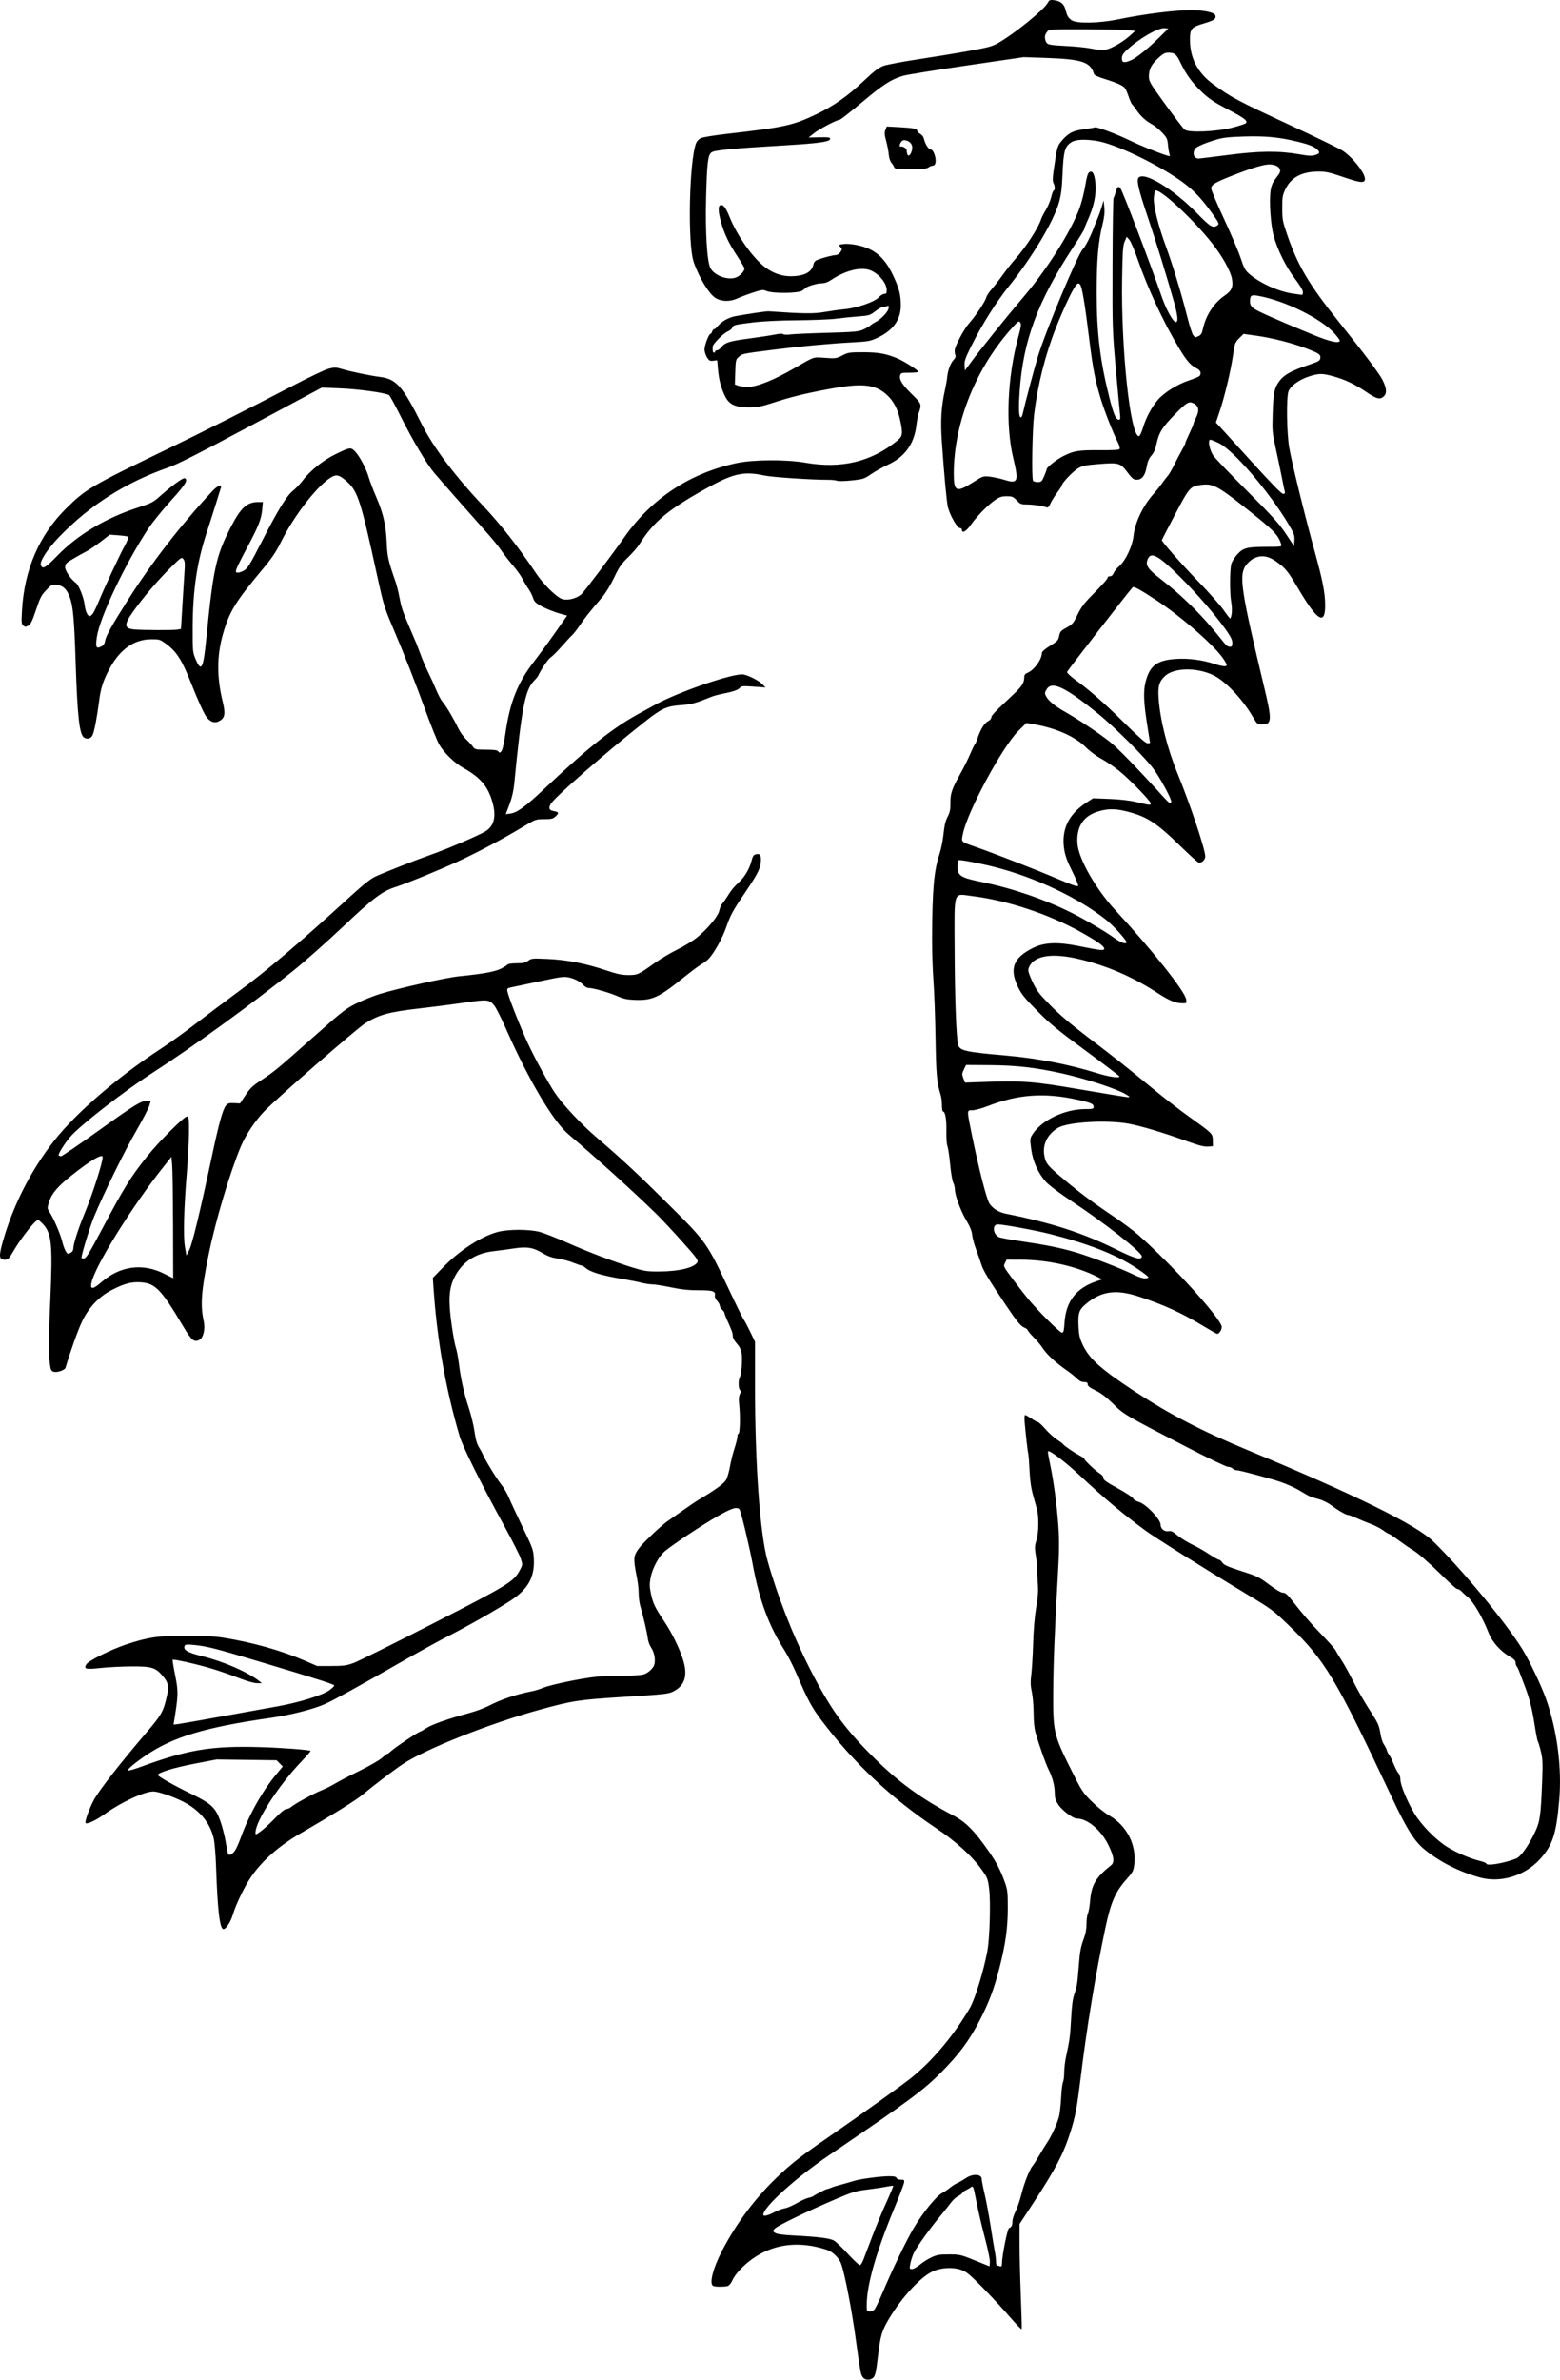 <?xml version="1.0" encoding="UTF-8"?>
<svg version="1.1" viewBox="0 0 1769.5 2697.1" xmlns="http://www.w3.org/2000/svg">
<g transform="translate(-7.558 -16.229)">
<path d="m985.96 2710.1c-2.211-3.374-2.545-5.245-7.998-44.769-3.748-27.166-9.897-60.238-14.241-76.6-2.326-8.762-3.762-11.534-8.348-16.12-4.604-4.603-7.382-6.036-16.451-8.483-29.123-7.858-55.656-3.661-78.078 12.35-10.332 7.378-19.495 17.233-22.673 24.386-1.458 3.282-3.631 5.863-5.316 6.315-3.776 1.013-13.425 1.008-16.074-0.013-5.168-1.983-0.738-19.785 10.084-40.524 15.842-30.361 36.901-58.54 61.306-82.035 16.534-15.918 26.011-23.35 57.835-45.355 42.037-29.068 85.816-60.39 96-68.685 24.12-19.645 47.563-47.692 65.692-78.592 5.779-9.85 15.656-42.023 19.852-64.667 2.663-14.37 3.824-55.602 1.984-70.45-1.34-10.814-1.975-12.514-7.713-20.667-11.23-15.955-29.76-32.846-53.149-48.448-50.239-33.512-93.222-73.969-129.13-121.54-11.428-15.14-15.578-22.872-29.099-54.227-3.637-8.433-9.493-19.833-13.015-25.333-17.916-27.982-28.53-56.63-36.063-97.333-3.829-20.689-13.363-60.268-15.015-62.333-2.715-3.393-8.855-1.48-25.101 7.82-17.135 9.809-49.435 31.217-59.319 39.316-7.038 5.768-14.52 19.702-16.515 30.759-1.182 6.55-1.09 10.123 0.452 17.519 2.268 10.88 4.675 15.913 14.854 31.064 9.305 13.85 18.138 31.991 22.041 45.261 4.955 16.852 1.391 27.941-11.038 34.337-5.909 3.041-9.227 3.419-55.333 6.311-52.57 3.297-58.934 4.264-97.047 14.735-56.609 15.553-129.96 44.757-155.43 61.887-10.38 6.979-33.517 24.587-44.845 34.128-7.421 6.251-32.291 21.752-70.39 43.874-24.92 14.47-43.897 31.184-56.533 49.791-7.351 10.824-16.918 30.652-20.362 42.197-2.525 8.466-7.817 16.667-10.756 16.667-4.178 0-6.702-21.263-8.386-70.667-0.473-13.858-1.681-28.111-2.757-32.526-4.038-16.563-14.228-29.558-30.738-39.201-10.496-6.125-31.188-13.601-37.659-13.601-10.199 0-36.749 12.292-54.968 25.448-9.934 7.174-20.162 12.009-21.845 10.326-1.256-1.256 3.641-15.191 8.919-25.382 5.508-10.635 30.006-42.11 60.052-77.154 17.661-20.599 19.523-24.053 23.806-44.158 1.878-8.816 0.587-13.345-5.916-20.752-7.786-8.868-12.397-10.201-34.856-10.076-11 0.061-26.788 0.861-35.085 1.779-16.9 1.868-19.528 1.138-15.891-4.413 2.621-4.001 28.112-16.639 44.643-22.134 25.233-8.387 36.692-10.069 68.332-10.029 20.259 0.025 32.689 0.69 42.382 2.263 33.473 5.434 65.345 14.421 92.148 25.982l14.136 6.098 16-0.015c13.807-0.013 17.279-0.482 25.333-3.42 5.133-1.873 45.633-21.988 90-44.702 86.497-44.283 91.621-47.438 98.697-60.777 3.078-5.802 3.096-6.047 0.932-12.748-1.214-3.758-9.511-20.176-18.438-36.484-27.446-50.138-47.346-90.1-50.953-102.32-15.783-53.473-25.541-108.71-29.566-167.37l-0.826-12.038 11.077-11.45c18.868-19.503 43.278-35.386 62.41-40.609 11.833-3.23 36.168-3.23 48 2e-4 4.767 1.301 18.267 6.591 30 11.756 25.219 11.1 52.711 21.577 74.096 28.24 13.814 4.304 16.977 4.807 30.216 4.807 23.08 0 40.929-4.265 44.313-10.589 1.179-2.203-1.277-5.514-17.545-23.653-10.404-11.6-23.153-25.245-28.331-30.322-24.56-24.079-69.341-64.634-100.23-90.769-17.637-14.924-45.456-61.87-71.261-120.26-5.018-11.354-10.714-22.729-12.657-25.276-5.709-7.485-7.695-7.712-33.905-3.88-12.851 1.879-36.414 4.908-52.361 6.731-33.393 3.818-44.944 6.987-60.28 16.538-9.506 5.92-96.16 81.266-113.85 98.997-10.516 10.538-21.746 27.229-27.502 40.878-12.302 29.168-28.88 84.874-36.622 123.06-8.268 40.778-9.404 56.894-5.322 75.502 1.755 7.997-0.603 18.155-4.725 20.361-6.213 3.325-9.062 1.026-18.613-15.026-25.268-42.465-31.739-49.102-48.816-50.067-10.459-0.591-18.378 1.577-32.604 8.928-14.084 7.277-25.672 19.527-33.142 35.035-4.71 9.779-13.366 33.898-18.977 52.874-0.753 2.547-8.681 5.466-12.741 4.69-2.64-0.505-3.73-1.698-4.341-4.753-2.179-10.897-2.235-29.809-0.221-75.664 2.949-67.146 1.692-77.888-10.438-89.219-3.41-3.185-3.477-3.192-6.33-0.667-5.473 4.845-17.922 21.369-24.317 32.278-5.714 9.746-6.841 10.942-10.317 10.942-6.927 0-7.274-3.804-2.012-22.085 11.662-40.518 32.063-80.242 58.161-113.25 24.978-31.591 72.64-72.553 121.04-104.02 9.001-5.853 26.337-18.31 38.525-27.682 12.188-9.372 34.16-25.872 48.827-36.667 32.926-24.233 68.463-54.448 128.95-109.64 13.261-12.1 21.637-18.681 26.667-20.952 12.246-5.527 45.042-18.425 62-24.382 19.938-7.004 56.827-22.852 63.552-27.302 9.869-6.531 11.969-18.082 6.425-35.347-5.205-16.208-13.63-25.666-32.069-36-10.358-5.805-22.127-17.231-27.597-26.791-2.288-4-9.059-20.758-15.045-37.241-12.241-33.703-25.13-66.409-38.612-97.974-8.354-19.558-9.744-24.233-16.657-56-18.483-84.934-21.877-95.511-34.197-106.59-7.969-7.165-11.463-8.345-16.655-5.627-15.313 8.018-43.189 43.54-58.381 74.395-5.272 10.708-10.216 18.043-20.222 30-31.192 37.277-37.928 48.187-45.177 73.168-7.268 25.047-7.42 49.247-0.488 77.671 3.407 13.972 2.423 18.714-4.589 22.11-4.578 2.217-8.734 0.961-13.182-3.985-2.787-3.099-10.214-19.198-18.056-39.136-10.358-26.337-16.471-35.922-28.572-44.806-6.756-4.959-7.462-5.169-17.095-5.082-19.731 0.178-36.042 12.17-47.904 35.221-6.579 12.784-9.01 20.584-10.804 34.667-2.369 18.59-5.562 35.094-7.546 39-1.884 3.709-5.959 4.79-9.527 2.527-5.291-3.356-7.592-23.901-9.58-85.527-1.594-49.398-2.889-63.543-6.769-73.914-3.298-8.816-7.485-12.769-14.52-13.713-5.264-0.706-5.842-0.42-11.959 5.926-5.637 5.848-7.077 8.617-11.706 22.518-4.225 12.685-5.964 16.236-8.711 17.785-2.988 1.685-3.732 1.687-5.745 0.016-2.047-1.699-2.213-3.666-1.443-17.148 2.649-46.384 19.438-85.212 49.926-115.47 22.265-22.095 28.554-25.777 116.24-68.055 37.456-18.06 93.952-46.588 141.38-71.39 17.99-9.409 36.094-17.988 40.232-19.066 6.91-1.8 8.211-1.756 15.958 0.542 9.674 2.869 31.662 7.403 42.434 8.75 18.478 2.31 25.727 10.57 47.627 54.27 12.622 25.188 37.417 58.085 68.87 91.373 20.272 21.456 40.933 47.755 60.52 77.038 7.533 11.262 20.609 24.55 27.896 28.35 5.894 3.073 17.226 0.735 23.58-4.866 3.085-2.72 33.679-43.354 48.864-64.901 30.83-43.747 74.316-72.332 127.22-83.631 18.608-3.974 56.158-4.205 77.42-0.477 41.291 7.24 75.418-0.95 104.98-25.192 5.778-4.739 6.177-7.754 3.006-22.725-2.739-12.931-7.633-22.196-15.422-29.199-13.214-11.88-28.153-13.299-65.893-6.258-26.893 5.017-42.92 8.971-63.486 15.662-12.493 4.064-17.187 4.951-26.514 5.01-15.445 0.096-22.52-3.068-27.107-12.127-4.67-9.222-7.226-18.716-8.274-30.73l-0.914-10.476-4.455 0.52c-3.874 0.452-4.81-0.063-7.181-3.952-1.499-2.459-2.728-6.46-2.731-8.891-5e-3 -4.706 4.928-17.581 6.736-17.581 0.594 0 1.46-1.2 1.926-2.667 0.466-1.467 1.47-2.667 2.231-2.667s2.596-1.54 4.076-3.421c4.118-5.235 12.551-9.982 20.16-11.347 15.94-2.861 35.054-5.652 37.532-5.479 39.625 2.755 51.145 2.895 63.333 0.77 6.967-1.214 17.167-2.623 22.667-3.13 13.936-1.284 34.172-8.256 38.86-13.389 2.011-2.202 4.891-4.004 6.399-4.004 2.205 0 2.741-0.848 2.737-4.333-0.01-7.421-7.726-17.293-17.052-21.812-10.592-5.133-28.735-1.1-45.61 10.138-4.135 2.754-7.644 3.998-11.289 4.002-4.871 5e-3 -16.485 3.447-18.045 5.348-0.367 0.447-2.15 1.828-3.963 3.068-4.367 2.989-33.321 3.255-40.226 0.369-4.162-1.739-5.402-1.595-15.83 1.83-6.223 2.044-14.014 4.98-17.314 6.524-8.021 3.752-17.445 3.723-24.205-0.076-7.587-4.264-19.112-22.922-25.359-41.052-7.092-20.582-5.203-114.7 2.708-134.94 0.774-1.982 3.09-4.472 5.145-5.535 2.055-1.063 15.131-3.233 29.057-4.824 66.695-7.616 75.44-9.541 102.95-22.667 18.77-8.957 35.478-20.755 53.157-37.538 11.536-10.951 16.616-14.83 22.099-16.872 3.916-1.459 21.526-4.815 39.133-7.458s43.708-6.935 58-9.538c23.688-4.313 26.766-5.195 34.809-9.97 18.658-11.077 50.217-36.813 54.388-44.351 1.887-3.411 2.683-3.765 7.173-3.194 7.456 0.949 11.287 4.051 13.018 10.544 2.03 7.614 2.878 9.095 6.941 12.129 5.391 4.025 31.024 3.567 52.99-0.947 29.29-6.018 63.071-10.317 81.901-10.422 14.732-0.082 27.112 2.471 28.172 5.809 1.262 3.977-1.237 5.804-12.409 9.07-14.814 4.332-16.33 6.076-16.33 18.791 0 20.639 8.68 37.29 26.123 50.116 20.274 14.907 27.272 18.626 88.616 47.092 28.927 13.423 55.294 26.25 58.594 28.503 12.849 8.775 27.064 27.764 24.936 33.31-1.321 3.442-6.101 2.721-25.081-3.78-14.399-4.932-19.224-6-27.11-6-18.846 0-31.128 6.393-37.599 19.57-3.46 7.046-3.812 9.058-3.81 21.764 0 12.988 0.411 15.188 5.654 30.433 11.984 34.844 24.744 56.395 57.808 97.629 29.517 36.811 47.131 60.239 50.46 67.117 4.449 9.191 4.921 14.641 1.558 18.004-4.345 4.345-8.226 3.444-20.15-4.676-12.895-8.781-24.031-14.064-37.538-17.807-12.113-3.357-16.063-3.372-26.56-0.105-11.567 3.6-21.977 11.004-24.171 17.19-2.525 7.121-2.027 46.625 0.802 63.549 2.654 15.88 17.481 76.353 28.769 117.33 9.371 34.022 12.032 47.713 12.032 61.908 0 22.597-8.826 17.378-29.427-17.4-11.527-19.46-14.378-23.309-21.593-29.155-11.996-9.718-20.65-11.616-30.364-6.66-2.903 1.481-6.929 5.188-8.947 8.237-7.58 11.456-4.855 29.018 21.641 139.49 8.416 35.09 8.094 40.245-2.514 40.245-5.702 0-5.844-0.113-10.846-8.666-12.196-20.854-31.834-41.303-45.736-47.625-18.713-8.509-43.502-7.958-53.632 1.193-6.902 6.235-8.466 11.638-7.462 25.779 1.734 24.43 9.871 56.67 21.419 84.865 14.325 34.976 31.461 86.156 31.461 93.966 0 4.174-4.426 8.051-7.82 6.849-1.199-0.424-10.28-8.668-20.18-18.318-27.284-26.596-38.048-33.591-60.547-39.345-13.38-3.422-22.2-3.409-33.39 0.047-16.479 5.09-24.405 17.505-23.071 36.139 1.251 17.486 20.869 51.82 43.589 76.285 40.159 43.243 78.204 91.083 79.683 100.2 0.735 4.527 0.647 4.635-3.756 4.628-8.254-0.014-15.049-2.817-29.405-12.13-27.044-17.545-55.318-29.84-86.126-37.451-33.602-8.301-54.865-4.532-59.548 10.556-0.645 2.079 0.704 6.436 4.51 14.556 4.729 10.092 7.365 13.558 20.413 26.837 10.163 10.343 23.775 21.916 42.315 35.976 30.88 23.417 43.266 33.214 74.667 59.061 12.1 9.96 30.1 23.898 40 30.974 27.342 19.543 27.119 19.322 27.235 27.067l0.099 6.561-5.743 0.414c-4.277 0.308-10.401-1.279-24-6.219-26.065-9.47-52.125-17.262-66.152-19.78-25.051-4.498-69.248-1.806-80.016 4.873-12.035 7.465-17.603 18.94-15.282 31.496 1.594 8.626 3.541 11.061 19.972 24.984 18.506 15.681 35.052 28.082 57.76 43.29 10.337 6.923 23.295 16.555 28.795 21.404 39.25 34.606 94.667 95.711 94.667 104.38 0 3.394-2.936 7.821-5.188 7.821-0.549 0-7.556-3.954-15.572-8.787-24.854-14.985-44.443-23.955-72.883-33.373-25.532-8.455-42.145-6.441-59 7.152-9.352 7.542-10.526 10.792-9.765 27.031 0.434 9.264 1.31 13.02 4.756 20.384 7.384 15.779 20.146 27.247 58.203 52.3 40.034 26.354 76.201 45.168 128.89 67.045 122.02 50.665 190.96 84.541 210.36 103.36 32.662 31.689 82.933 92.506 101.58 122.89 7.902 12.876 21.523 41.564 26.589 56 12.584 35.861 18.018 77.886 14.827 114.67-3.359 38.708-7.514 51.248-22.259 67.174-17.218 18.597-44.278 26.718-67.656 20.304-22.902-6.283-44.858-17.3-62.216-31.218-12.054-9.665-20.607-23.298-38.642-61.593-62.783-133.31-74.707-153.18-115.71-192.74-17.736-17.114-19.876-18.709-47.116-35.083-44.969-27.033-104.92-64.647-115.87-72.7-25.463-18.725-48.188-37.786-73.87-61.956-16.822-15.832-35.712-30.089-36.551-27.587-0.232 0.691 0.785 6.838 2.26 13.659 4.08 18.873 7.923 47.401 9.537 70.802 1.162 16.838 1.038 28.208-0.617 56.667-3.507 60.298-5.054 99.567-5.236 132.94-0.235 43.079 0.773 47.495 19.313 84.667 13.106 26.275 14.051 27.746 24.409 38 5.926 5.867 14.859 13.018 19.85 15.892 20.045 11.543 31.163 33.443 28.34 55.826-0.879 6.966-1.751 8.591-8.949 16.667-12.512 14.038-17.616 25.827-23.786 54.948-11.266 53.171-20.94 111.76-27.99 169.51-4.206 34.453-5.949 43.719-11.562 61.49-7.862 24.889-16.626 41.666-42.022 80.451l-15.794 24.118v22.228c0 12.225 0.654 38.711 1.452 58.857s1.249 37.231 1 37.966-6.452-5.65-13.786-14.188c-7.333-8.539-21.133-23.419-30.667-33.067-14.838-15.017-18.355-17.89-24.431-19.957-9.98-3.395-23.809-2.394-33.233 2.404-13.702 6.976-33.94 29.096-48.039 52.504-8.576 14.239-10.132 19.554-13.075 44.653-1.781 15.192-2.871 20.248-4.814 22.333-3.536 3.795-9.796 3.535-12.451-0.517zm12.996-75.787c1.171-0.917 5.543-9.767 9.716-19.667 10.909-25.882 26.733-58.69 35.283-73.152 10.265-17.362 25.527-36.156 32.318-39.798 3.025-1.622 7.052-4.321 8.948-5.996 1.896-1.676 5.548-4.008 8.115-5.182 2.567-1.175 7-3.726 9.853-5.67 7.849-5.35 18.117-4.679 17.952 1.173-0.041 1.444 1.468 9.19 3.352 17.214 1.884 8.024 4.956 24.524 6.827 36.667 1.87 12.143 3.99 24.974 4.709 28.514 0.72 3.539 1.308 8.489 1.308 11 0 2.511 0.551 4.565 1.224 4.565s2.173 0.364 3.333 0.809c1.614 0.619 2.122-0.085 2.164-3 0.133-9.204 6.231-39.682 8.057-40.269 2.781-0.894 3.844-3.029 3.867-7.764 0.011-2.323 1.621-7.41 3.577-11.305 1.956-3.895 4.938-12.656 6.625-19.47 3.16-12.758 9.277-28.172 12.824-32.314 1.107-1.293 4.562-6.715 7.677-12.049s7.127-11.854 8.915-14.489c5.032-7.415 11.891-22.77 13.467-30.149 0.783-3.667 1.76-13.149 2.171-21.072 0.411-7.923 1.351-15.534 2.089-16.912 0.738-1.379 1.352-6.296 1.365-10.928 0.013-4.631 0.943-12.621 2.067-17.754 4.109-18.763 4.68-23.046 5.771-43.333 0.831-15.44 1.819-22.642 3.909-28.479 2.689-7.512 3.329-11.74 4.872-32.188 1.132-15.008 2.218-20.816 5.552-29.697 2.125-5.661 3.14-11.183 3.14-17.088 0-4.798 0.703-10.034 1.562-11.636s1.988-8.035 2.508-14.296c1.518-18.277 6.309-26.397 23.84-40.406 4.152-3.318 3.197-10.107-3.259-23.17-8.371-16.938-23.701-29.707-35.664-29.707-4.344 0-16.653-9.206-20.917-15.644-3.188-4.813-4.074-7.615-4.087-12.918-0.02-8.341-2.518-17.987-6.934-26.772-3.388-6.739-11.032-28.348-14.929-42.205-1.335-4.745-2.129-12.897-2.143-22-0.013-7.954-0.913-18.661-2-23.794-1.56-7.365-1.692-11.581-0.626-20 0.743-5.867 1.682-21.768 2.086-35.334 0.461-15.462 1.753-30.637 3.463-40.667 2.13-12.491 2.52-18.632 1.78-28-0.521-6.6-0.854-13.8-0.739-16 0.115-2.2-0.534-8.653-1.441-14.34-1.442-9.036-1.367-11.237 0.591-17.45 1.375-4.364 2.229-11.443 2.209-18.327-0.033-11.683-0.267-12.996-5.779-32.39-2.401-8.446-3.596-16.664-4.172-28.667-0.444-9.255-1.105-17.831-1.47-19.06-0.651-2.193-2.792-20.98-4.114-36.1-0.381-4.362-0.131-7.667 0.581-7.667 0.688 0 3.891 1.789 7.118 3.976 3.227 2.187 6.551 3.987 7.387 4 0.836 0.013 4.724 3.651 8.641 8.083 3.917 4.432 9.945 9.871 13.398 12.086 3.452 2.215 6.464 4.493 6.692 5.063 0.552 1.373 12.458 9.491 18.749 12.783 2.75 1.439 5 2.99 5 3.448 0 1.605 12.903 13.925 17.427 16.639 2.956 1.773 4.488 3.659 4.332 5.333-0.189 2.025 3.408 4.589 16.503 11.763 9.21 5.045 17.007 10.175 17.327 11.401 0.331 1.264 3.135 2.982 6.484 3.97 8.212 2.425 24.593 19.582 24.593 25.758 0 4.601 4.351 8.196 8.872 7.332 2.728-0.521 4.825 0.307 8.421 3.325 5.674 4.764 12.886 9.211 22.04 13.591 3.667 1.754 10.838 5.948 15.938 9.32 5.099 3.372 10.035 6.13 10.969 6.13 0.934 0 2.683 1.503 3.887 3.341 1.735 2.648 6.218 4.633 21.615 9.57 17.984 5.767 20.316 6.904 31.424 15.326 6.807 5.161 13.333 9.097 15.083 9.097 3.306 0 5.457 1.81 11.751 9.889 11.72 15.044 19.691 24.221 32.876 37.853 8.02 8.291 15.16 16.392 15.867 18 0.707 1.609 3.663 6.525 6.568 10.925 2.905 4.4 8.882 15.2 13.281 24 4.399 8.8 12.266 22.6 17.482 30.667 10.931 16.906 11.701 18.58 13.436 29.218 0.707 4.336 2.378 9.436 3.713 11.333 1.335 1.897 2.877 4.949 3.427 6.782 0.55 1.833 1.772 4.233 2.715 5.333 0.944 1.1 3.231 5.751 5.083 10.336 1.852 4.585 4.309 9.278 5.46 10.428 1.151 1.151 2.103 4.299 2.117 6.997 0.031 6.249 7.525 24.504 15.664 38.159 7.979 13.386 24.576 30.314 37.644 38.396 10.656 6.59 25.545 12.942 37 15.784 3.85 0.955 7 2.223 7 2.818 0 3.221 20.036-0.081 34.25-5.644 4.477-1.752 12.796-13.149 19.736-27.038 7.103-14.216 7.953-19.764 9.559-62.383 0.703-18.66 0.461-23.698-1.537-32-1.304-5.42-2.827-10.454-3.384-11.187-0.557-0.733-2.257-9.433-3.778-19.333-2.834-18.44-5.856-30.079-11.773-45.333-1.849-4.767-4.238-11.067-5.31-14-1.072-2.933-2.507-5.903-3.189-6.6-0.682-0.697-1.24-2.603-1.24-4.236 0-2.196-1.884-4.046-7.24-7.111-9.806-5.611-19.384-16.411-23.182-26.14-7.33-18.778-18.068-36.832-24.911-41.881-1.467-1.083-3.936-3.333-5.487-5-1.551-1.667-3.607-3.032-4.569-3.032-1.677 0-4.938-2.819-18.506-16-15.314-14.878-26.581-24.675-32.272-28.063-3.391-2.019-10.71-7.031-16.262-11.137s-10.61-7.466-11.238-7.466c-0.628 0-3.606-1.812-6.619-4.028-3.012-2.215-9.281-5.444-13.929-7.174-4.649-1.73-11.92-4.718-16.157-6.639-4.238-1.921-8.447-3.493-9.353-3.493-2.504 0-11.229-4.96-18.862-10.723-3.829-2.891-10.04-6.011-14.124-7.094-9.775-2.594-11.156-3.196-20.847-9.083-8.685-5.276-19.881-9.946-32.443-13.531-21.791-6.22-37.488-10.235-40.011-10.235-1.565 0-3.746-0.9-4.846-2s-3.575-2-5.5-2-23.33-10.271-47.571-22.827c-70.249-36.385-70.138-36.32-82.689-48.647-7.829-7.689-13.752-12.187-19.928-15.135-6.388-3.049-8.788-4.904-8.788-6.793 0-2.013-0.925-2.599-4.103-2.599-2.773 0-5.388-1.286-8.07-3.967-2.182-2.182-6.786-5.927-10.231-8.322-14.09-9.796-23.997-18.938-29.184-26.928-1.863-2.87-6.318-8.148-9.9-11.73-3.582-3.582-6.513-7.113-6.513-7.847 0-0.734-1.769-2.078-3.93-2.987-4.235-1.781-8.375-6.826-20.965-25.552-19.602-29.156-25.67-39.213-27.776-46.04-1.237-4.011-3.945-11.793-6.017-17.293-2.072-5.5-4.037-12.813-4.367-16.252-0.415-4.332-2.506-9.45-6.809-16.667-6.348-10.645-12.802-28.264-12.802-34.946 0-2.05-0.858-5.468-1.907-7.598-1.049-2.129-2.597-11.371-3.442-20.538-0.844-9.167-2.226-18.467-3.071-20.667-0.881-2.294-1.404-9.681-1.227-17.319 0.3-12.91-1.268-22.014-3.791-22.014-0.676 0-1.23-3.154-1.23-7.009 0-3.855-0.643-9.105-1.43-11.667-4.409-14.363-5.176-22.851-5.844-64.664-0.379-23.684-1.441-52.872-2.36-64.861s-1.618-33.799-1.553-48.466c0.245-55.055 2.133-76.377 8.441-95.333 1.586-4.767 3.474-13.747 4.196-19.956 1.64-14.113 2.274-16.748 5.625-23.377 2-3.957 2.656-7.716 2.541-14.568-0.175-10.493 1.734-15.962 11.905-34.099 3.496-6.233 8.256-15.833 10.579-21.333s4.663-10.3 5.199-10.667c0.536-0.367 1.973-3.667 3.193-7.333 3.285-9.874 7.794-17.11 11.883-19.073 1.994-0.957 3.625-2.826 3.625-4.154 0-2.261 4.181-6.628 25.097-26.213 9.383-8.786 12.236-13.217 12.236-18.999 0-3.042 0.845-4.255 3.825-5.489 7.491-3.103 16.175-15.123 16.175-22.39 0-1.536 3.345-4.467 9.271-8.123 8.384-5.174 9.375-6.246 10.357-11.211 0.966-4.887 1.89-5.928 8.396-9.468 6.678-3.634 7.75-4.893 12.407-14.564 3.839-7.973 7.625-13.144 15.333-20.945 13.901-14.066 18.903-19.711 18.903-21.335 0-0.753 1.215-1.369 2.7-1.369 1.705 0 3.203-1.324 4.067-3.596 0.752-1.978 3.611-5.517 6.354-7.864 7.225-6.185 14.992-22.708 16.237-34.54 1.565-14.885 10.763-34.059 22.706-47.333 2.969-3.3 7.295-8.7 9.613-12s5.298-7.172 6.621-8.605c1.324-1.433 4.624-7.133 7.334-12.667 2.71-5.534 6.602-12.939 8.648-16.454 2.046-3.516 3.721-6.943 3.721-7.616s2.1-5.648 4.667-11.055c2.567-5.407 4.667-10.403 4.667-11.102s1.2-3.624 2.667-6.501c4.214-8.266 3.509-13.438-2.246-16.467-5.525-2.908-7.878-1.57-21.327 12.134-14.664 14.941-18.375 20.899-21.083 33.84-1.224 5.85-3.037 9.977-5.733 13.047-2.828 3.22-4.359 6.855-5.415 12.852-1.759 9.984-5.407 14.623-11.429 14.534-3.455-0.051-5.117-1.409-10.552-8.628-7.892-10.48-9.598-10.948-33.088-9.066-14.282 1.144-17.778 1.883-22.772 4.809-5.599 3.281-18.356 16.66-18.356 19.251 0 0.667-2.411 4.444-5.357 8.394s-6.37 9.475-7.607 12.279c-1.599 3.624-2.845 4.868-4.309 4.302-4.272-1.652-15.352-3.279-22.332-3.279-6.548 0-7.662-0.447-11.642-4.667-3.934-4.171-5.138-4.667-11.337-4.667-5.627 0-8.11 0.808-13.16 4.282-8.25 5.676-21.005 18.736-27.478 28.136-5.022 7.292-10.112 10.102-10.112 5.582 0-1.1-1.126-2-2.502-2-2.806 0-10.916-14.202-13.325-23.333-1.46-5.535-4.269-35.656-6.947-74.511-1.644-23.854-0.692-39.536 3.573-58.822 1.135-5.133 2.279-11.733 2.543-14.667 0.659-7.345 3.912-15.92 7.336-19.345 1.858-1.858 2.528-3.643 1.911-5.091-0.523-1.227-0.876-3.73-0.785-5.564 0.245-4.925 10.687-24.47 16.56-30.996 7.018-7.798 18.128-24.484 19.168-28.789 0.472-1.952 3.02-5.962 5.662-8.911s8.405-10.347 12.805-16.44c4.4-6.093 10.7-14.094 14-17.781 12.556-14.028 26.758-35.898 29.908-46.058 0.507-1.636 2.872-6.212 5.255-10.169 2.383-3.957 5.142-10.569 6.131-14.693 0.989-4.124 2.303-7.497 2.919-7.497 1.598 0 1.385-5.014-0.35-8.256-1.076-2.01-1.055-5.654 0.077-13.579 3.959-27.714 4.213-28.631 9.657-34.816 7.511-8.533 12.262-10.94 25.031-12.683 6.213-0.848 11.686-1.783 12.163-2.077 1.668-1.031 24.267 7.393 39.005 14.541 12.887 6.25 33.082 14.411 43.399 17.538 2.901 0.879 3.099 0.678 2.153-2.183-0.573-1.734-1.324-6.428-1.668-10.432-0.556-6.457-1.327-8.017-6.82-13.785-3.406-3.577-8.294-7.602-10.86-8.944-6.918-3.617-13.145-9.227-17.739-15.984-2.247-3.304-4.597-6.357-5.224-6.784-0.626-0.427-2.588-4.927-4.359-10-2.895-8.292-3.799-9.523-8.949-12.194-3.151-1.634-11.031-4.571-17.512-6.527-7.464-2.253-12.012-4.341-12.406-5.696-4.009-13.756-13.441-16.849-55.811-18.302l-24-0.823-64.666 9.48c-35.567 5.214-67.967 10.459-72 11.655-13.636 4.045-22.801 9.933-46.578 29.923-13.037 10.961-24.496 19.928-25.465 19.928-3.23 0-23.208 10.49-29.238 15.352l-5.948 4.796 11.591-0.319c11.598-0.32 13.947 0.18 12.426 2.641-1.575 2.549-15.135 4.343-47.455 6.28-66.93 4.011-84.4 5.724-87.226 8.55-3.62 3.62-4.568 11.986-5.596 49.367-1.078 39.173 0.96 73.762 4.787 81.264 4.669 9.152 21.507 14.824 30.383 10.234 4.278-2.212 8.319-6.899 8.319-9.649 0-0.857-3.697-7.173-8.216-14.037-9.648-14.653-14.698-25.26-18.418-38.684-3.169-11.435-3.452-17.888-0.829-18.894 3.341-1.282 6.164 2.277 10.672 13.458 8.383 20.79 25.485 45.137 39.471 56.193 8.846 6.992 19.297 10.783 29.703 10.774 15.189-0.014 24.062-4.552 25.79-13.191 0.523-2.614 1.968-4.392 4.307-5.301 6.384-2.48 17.951-5.501 21.065-5.501 1.802 0 3.968-1.385 5.267-3.368 2.054-3.135 2.053-3.537-0.012-5.819-2.107-2.329-1.986-2.489 2.436-3.206 7.616-1.236 22.161 1.46 30.904 5.729 11.272 5.503 19.478 14.717 26.48 29.731 6.895 14.786 8.714 21.867 8.714 33.928 0 16.36-8.705 28.441-26.494 36.765-8.066 3.775-10.482 4.218-28.164 5.167-26.97 1.448-60.101 4.538-90.675 8.459-35.054 4.494-34.166 4.312-38.328 7.889-3.51 3.017-3.692 3.779-4.126 17.261l-0.454 14.105 3.541 1.346c1.948 0.74 7.172 1.346 11.61 1.346 10.003 0 29.102-7.681 51.93-20.882 23.876-13.808 21.28-12.93 35.327-11.943 11.85 0.833 12.841 0.693 19.492-2.752 6.533-3.384 8.137-3.629 23.674-3.627 17.248 3e-3 26.494 1.701 39.42 7.241 7.227 3.098 23.247 13.374 23.247 14.912 0 0.578-4.489 1.05-9.975 1.05-9.408 0-10.02 0.181-10.775 3.19-1.2 4.781 2.349 10.374 13.615 21.459 10.838 10.664 10.974 11.058 7.375 21.352-0.769 2.2-1.954 8.563-2.633 14.141-2.517 20.68-13.128 35.311-31.888 43.97-6.021 2.779-14.722 7.641-19.333 10.805-7.952 5.454-9.109 5.827-22.385 7.207-7.796 0.81-14.995 0.958-16.246 0.333-1.235-0.617-6.035-1.111-10.667-1.097-18.444 0.054-63.607-3.001-72.084-4.876-22.119-4.893-34.644-2.36-61.67 12.472-46.887 25.732-63.412 39.3-79.992 65.674-2.061 3.279-7.808 9.879-12.771 14.667-7.57 7.304-10.117 11.005-15.814 22.99-4.102 8.629-9.556 17.525-13.774 22.468-15.107 17.703-18.732 22.256-24.916 31.286-3.53 5.155-7.485 10.255-8.79 11.333-1.304 1.079-6.591 6.761-11.748 12.628-5.157 5.867-10.975 11.656-12.929 12.865-2.746 1.699-10.905 13.851-14.343 21.363-0.225 0.492-2.362 2.965-4.75 5.496-9.775 10.364-13.774 31.508-21.993 116.28-0.768 7.922-2.6 15.8-5.392 23.183l-4.229 11.183 5.281-0.708c7.596-1.019 17.016-7.852 37.724-27.364 52.04-49.034 79.559-70.721 111.1-87.556 5.133-2.74 11.133-6.023 13.333-7.296 25.398-14.697 91.805-37.641 102.4-35.379 6.484 1.385 17.702 7.202 21.47 11.134l3.36 3.507-13.614-0.94c-12.19-0.842-13.823-0.688-15.614 1.468-2.013 2.424-8.349 4.541-20.667 6.905-3.667 0.704-8.767 2.121-11.333 3.15-18.857 7.557-22.771 8.623-34.722 9.455-16.027 1.117-21.776 3.704-39.945 17.979-43.629 34.277-103.01 86.076-107.62 93.872-2.912 4.929-2.079 7.219 2.967 8.165 6.153 1.154 6.59 2.21 2.503 6.049-2.939 2.76-4.706 3.194-13.023 3.194-9.51 0-9.795 0.104-24.51 8.964-22.933 13.809-50.75 28.566-74.274 39.404-20.985 9.668-57.501 24.542-70.773 28.826-14.257 4.603-24.796 12.626-58.851 44.805-18.238 17.233-43.591 39.689-56.339 49.902-48.289 38.684-112.76 85.413-159.41 115.54-33.841 21.853-83.203 60.29-93.841 73.071-6.57 7.894-13.494 19.074-12.653 20.434 0.358 0.58 1.555 1.054 2.659 1.054s19.819-12.747 41.588-28.327c42.311-30.281 48.898-34.339 55.743-34.339h4.377l-1.712 5.667c-0.942 3.117-7.925 16.467-15.519 29.667-13.207 22.956-35.553 68.42-46.858 95.333-4.487 10.681-14.45 43.078-14.45 46.987 0 0.659 1.35 1.007 3 0.773 2.429-0.345 6.299-6.654 20.333-33.15 24.776-46.775 32.424-59.11 51.211-82.597 13.475-16.845 42.372-45.624 45.246-45.06 1.934 0.38 2.195 2.678 2.09 18.407-0.066 9.885-1.122 29.973-2.347 44.64-3.374 40.393-4.225 72.81-2.22 84.613l1.689 9.946 3.258-6.411c3.406-6.702 12.235-43.131 25.079-103.48 8.421-39.566 12.807-55.571 16.469-60.093 2.08-2.569 3.584-3.017 9.257-2.758l6.774 0.309 4.662-7.062c6.932-10.5 8.528-12.066 20.166-19.78 14.542-9.64 17.489-12.082 58.333-48.341 33.294-29.556 36.669-32.181 49.366-38.39 7.496-3.666 19.33-8.396 26.298-10.513 22.783-6.919 74.999-18.54 90.003-20.03 26.848-2.666 40.323-5.124 47.204-8.61 3.634-1.842 6.986-3.96 7.447-4.707s5.029-1.359 10.148-1.359c7.441 0 10.088-0.577 13.196-2.874 3.686-2.725 4.839-2.831 22.279-2.034 21.673 0.99 42.621 5.075 65.855 12.844 12.757 4.265 18.111 5.398 25.517 5.398 10.5 0 11.345-0.39 30.354-14 6.233-4.463 17.633-11.191 25.333-14.951 7.868-3.842 17.935-10.102 22.984-14.292 12.006-9.963 23.421-23.941 24.499-29.998 0.466-2.618 1.898-5.959 3.184-7.426 1.285-1.467 3.924-5.224 5.862-8.35 4.666-7.522 7.07-10.451 13.606-16.575 6.383-5.981 11.675-15.134 13.927-24.091 1.218-4.843 2.331-6.533 4.692-7.125 4.471-1.122 5.915 0.316 5.906 5.886-0.014 9.083-2.73 14.876-16.545 35.284-15.764 23.287-17.669 26.772-23.169 42.376-4.304 12.213-13.904 29.188-19.891 35.176-2.016 2.016-5.478 4.59-7.694 5.721-2.215 1.13-11.349 7.938-20.298 15.128-28.298 22.738-35.499 26.06-55.063 25.401-9.096-0.306-13.117-1.163-20.368-4.337-9.361-4.098-27.217-9.162-32.305-9.162-1.602 0-4.017-1.219-5.366-2.71-3.866-4.271-10.176-7.695-17.003-9.225-5.518-1.237-9.271-0.769-30.624 3.814-13.384 2.873-27.848 5.931-32.143 6.796-7.688 1.549-7.796 1.633-7.022 5.503 1.348 6.739 15.476 42.379 23.618 59.578 8.803 18.596 22.649 43.901 30.161 55.124 8.844 13.212 29.829 35.583 47.719 50.87 27.66 23.635 45.833 40.522 79.771 74.125 44.182 43.747 44.908 44.759 69.414 96.791 8.634 18.333 16.452 34.233 17.372 35.333 0.92 1.1 4.158 7.164 7.195 13.476l5.522 11.476 9e-3 51.224c0.016 87.532 5.661 166.23 14.094 196.49 11.073 39.736 28.648 84.638 48.012 122.67 22.748 44.673 38.443 66.665 70.515 98.809 29.062 29.126 55.3 48.357 92.669 67.921 13.812 7.231 23.662 17.218 39.868 40.424 8.483 12.147 13.338 21.446 18.058 34.592 3.171 8.831 3.5 11.57 3.5 29.162 0 23.186-2.412 40.75-9.32 67.849-6.154 24.145-12.062 39.839-22.759 60.462-11.699 22.554-23.502 38.387-43.903 58.891-19.936 20.038-36.723 32.414-127.35 93.895-37.57 25.487-73.959 58.446-73.993 67.02-9e-3 2.277 5.646 0.905 13.189-3.199 3.224-1.755 8.162-3.558 10.972-4.008 2.81-0.449 8.998-3.089 13.751-5.867 4.753-2.777 10.615-5.472 13.028-5.988s4.987-1.411 5.72-1.989c2.164-1.706 14.305-7.974 15.445-7.974 0.576 0 2.737-0.692 4.801-1.538 2.064-0.846 4.37-1.673 5.124-1.839 1.752-0.384 15.948-4.421 21.686-6.168 6.742-2.052 29.315-5.033 38.467-5.08 6.079-0.032 8.389 0.473 8.958 1.958 0.457 1.191 2.463 2 4.961 2 3.848 0 4.138 0.301 3.521 3.667-0.37 2.017-5.271 14.767-10.892 28.333-20.936 50.529-31.405 87.366-31.405 110.5 0 6.245 0.263 6.829 3.079 6.829 1.693 0 4.037-0.75 5.208-1.667zm22.807-2428.7c-0.453-1.283-1.877-3.533-3.165-5-1.309-1.49-2.597-5.607-2.92-9.333-0.319-3.667-1.648-10.567-2.954-15.333-1.908-6.965-2.074-9.423-0.843-12.52l1.532-3.854 14.295 0.781c15.853 0.866 20.295 1.783 20.295 4.19 0 0.891 1.516 2.431 3.369 3.422s3.703 3.343 4.111 5.225c1.311 6.047 4.99 11.964 7.687 12.365 1.759 0.262 3.249 2.275 4.524 6.114 2.212 6.661 1.281 12.257-2.051 12.319-1.269 0.023-3.473 0.923-4.896 2-1.975 1.494-6.8 1.958-20.375 1.958-15.737 0-17.882-0.269-18.611-2.333zm20.364-19.854c0.991-5.285-1.544-9.044-7.03-10.42-2.401-0.603-3.902-0.155-5.193 1.547-1.97 2.597-2.512 5.889-0.901 5.463 2.551-0.674 7 2.024 7 4.245 0 1.357 0.37 3.432 0.822 4.611 1.237 3.223 4.256 0.121 5.301-5.446zm8.751 2397.3c3.186-2.679 9.093-6.429 13.126-8.333 6.312-2.98 9.098-3.458 20-3.433 12.113 0.028 13.396 0.325 29.333 6.79l16.667 6.761 0.381-4.79c0.21-2.635-2.266-14.69-5.502-26.79s-7.566-30.551-9.623-41.002c-3.685-18.718-3.781-18.972-6.498-16.986-1.517 1.108-4.059 2.576-5.65 3.261-1.591 0.685-3.391 2.089-4 3.119s-2.864 2.713-5.012 3.741-5.747 4.379-8 7.447c-2.253 3.069-7.76 9.969-12.238 15.333-11.32 13.561-26.388 34.585-29.719 41.466-1.533 3.167-3.314 8.578-3.958 12.024-1.116 5.972-1.029 6.265 1.865 6.265 1.669 0 5.642-2.192 8.828-4.871zm-63.907-5.906c1.265-3.239 5.695-14.889 9.844-25.889 4.149-11 11.35-28.364 16.002-38.586 4.652-10.222 8.234-18.811 7.96-19.085-0.275-0.274-3.711 0.162-7.636 0.969-3.925 0.807-13.737 2.278-21.804 3.268-13.355 1.639-16.764 2.698-38.115 11.839-32.426 13.882-64.072 29.285-66.997 32.609-2.387 2.711-2.37 2.825 0.667 4.738 2.083 1.312 8.842 2.256 20.446 2.854 29.009 1.496 41.981 3.164 46.525 5.984 2.278 1.413 9.459 8.336 15.958 15.384 6.499 7.048 12.499 12.588 13.333 12.31 0.834-0.278 2.552-3.155 3.817-6.394zm-712.91-463.42c1.548-2.297 4.507-8.893 6.575-14.658 9.236-25.743 24.579-53.038 40.633-72.287l7.066-8.472-7.052-7.056-68.016-0.903-25.63 4.94c-23.332 4.497-40.963 9.957-40.963 12.685 0 1.56 18.702 12.147 37.333 21.135 22.861 11.028 27.94 15.655 33.228 30.27 2.283 6.31 5.068 16.963 6.189 23.673 1.121 6.71 2.308 12.994 2.639 13.965 0.973 2.852 4.963 1.209 7.997-3.293zm45.356-36.721c6.414-6.674 11.043-10.418 12.882-10.418 1.579 0 4.109-1.095 5.623-2.434 4.004-3.54 25.447-15.255 34.753-18.986 4.4-1.764 11-5.063 14.667-7.33 3.667-2.268 15.967-8.684 27.333-14.259 11.367-5.575 23.067-12.266 26-14.871 2.933-2.604 5.74-4.747 6.238-4.761 0.498-0.015 1.698-0.784 2.667-1.711 5.254-5.027 32.935-23.648 35.155-23.648 0.283 0 3.28-1.754 6.659-3.897 6.528-4.14 25.996-10.97 47.948-16.823 7.333-1.955 17.233-5.564 22-8.021 14.878-7.667 30.918-13.124 49.083-16.698 3.896-0.766 9.607-2.476 12.691-3.798 10.415-4.465 55.816-13.348 67.56-13.22 3.3 0.036 15.187-0.241 26.416-0.616 18.947-0.633 20.778-0.922 25.455-4.016 2.771-1.834 5.803-5.181 6.738-7.438 2.245-5.42 0.808-14.662-3.198-20.565-1.715-2.527-3.403-7.215-3.753-10.418-0.639-5.857-4.91-24.252-8.431-36.31-1.042-3.568-1.894-10.043-1.894-14.39 0-4.347-0.852-12.228-1.894-17.514-4.477-22.719-4.314-24.986 2.454-34.16 4.195-5.687 25.087-25.546 31.44-29.886 4.033-2.755 12.552-8.734 18.931-13.287 6.379-4.552 14.642-10.077 18.362-12.277 17.402-10.291 27.476-17.631 29.838-21.74 1.393-2.423 3.355-9.145 4.36-14.937 1.005-5.792 3.331-15.135 5.168-20.764 1.837-5.628 3.341-11.657 3.341-13.397 0-1.74 0.485-3.163 1.077-3.163 1.853 0 2.356-20.077 0.848-33.839-0.582-5.317-0.31-8.864 0.848-11.027 1.311-2.45 1.342-3.553 0.133-4.761-1.909-1.909-2.073-10.947-0.261-14.334 1.901-3.552 3.192-20.031 2.126-27.141-0.636-4.242-2.304-7.64-5.479-11.165-2.794-3.102-4.576-6.471-4.595-8.688-0.029-3.403-0.816-5.577-6.922-19.133-1.343-2.982-2.442-6.039-2.442-6.793s-1.2-2.458-2.667-3.786-2.667-3.376-2.667-4.554-1.368-3.634-3.04-5.46c-1.672-1.826-2.822-4.399-2.557-5.717 1.058-5.249-1.915-6.269-18.263-6.269-11.394 0-19.788-0.885-31.503-3.323-8.784-1.827-18.284-3.328-21.111-3.333-2.828 0-8.527-0.877-12.667-1.936-4.139-1.059-13.226-2.875-20.192-4.037-24.854-4.143-37.763-8.029-43.251-13.021-1.422-1.293-3.268-2.351-4.103-2.351-0.835 0-5.212-1.501-9.726-3.335-4.514-1.834-12.318-3.918-17.341-4.63-6.458-0.916-11.38-2.648-16.8-5.912-11.068-6.665-18.093-7.839-33.109-5.534-6.784 1.042-17.237 2.456-23.229 3.144-20.935 2.402-36.117 12.83-44.62 30.647-5.85 12.257-6.495 25.821-2.545 53.518 1.613 11.31 3.732 22.71 4.71 25.333 0.977 2.623 2.482 10.469 3.343 17.436 2.202 17.81 5.896 34.351 11.351 50.816 2.578 7.782 5.472 19.782 6.43 26.667 1.231 8.839 2.724 14.085 5.082 17.851 1.836 2.933 3.757 6.462 4.267 7.842 1.945 5.258 16.097 28.425 20.93 34.263 2.78 3.358 6.656 9.958 8.613 14.667 1.957 4.709 9.019 19.888 15.694 33.731 11.751 24.371 12.154 25.518 12.714 36.177 1.059 20.182-6.558 33.982-25.721 46.603-15.534 10.23-49.635 29.64-72.019 40.993-10.267 5.207-34.567 18.592-54 29.745-45.244 25.965-75.606 42.695-85.105 46.896-13.539 5.988-38.995 12.443-62.149 15.76-74.034 10.606-110.7 21.689-141.51 42.769-12.197 8.346-20.595 15.433-19.804 16.713 0.351 0.568 6.473-1.104 13.604-3.716 54.463-19.953 80.848-24.317 136.96-22.65 24.416 0.725 55.258 3.07 56.519 4.297 0.286 0.278-4.588 5.872-10.831 12.433-25.766 27.076-51.688 67.294-51.688 80.195 0 2.593 0.411 2.488 6.032-1.549 3.318-2.382 10.537-9.02 16.044-14.749zm-60.076-115.49c24.2-4.398 52.727-9.541 63.393-11.428 23.626-4.181 50.719-12.604 58.371-18.147 3.063-2.219 5.57-4.605 5.57-5.302 0-1.454-14.446-6.091-83.333-26.745-52.171-15.642-60.978-17.881-76.132-19.355-7.927-0.771-9.596-0.581-10.266 1.167-1.758 4.583 3.319 7.525 20.108 11.653 23.802 5.852 51.033 17.682 64.29 27.929l3.333 2.576-5.553 0.029c-3.461 0.019-11.247-2.194-20.667-5.872-8.312-3.246-22.072-8.008-30.577-10.582-16.289-4.93-43.439-11.058-44.461-10.036-0.331 0.331 0.914 8.084 2.768 17.228 3.58 17.663 3.58 22.381-7e-3 45.109l-1.759 11.15 5.462-0.689c3.004-0.379 25.262-4.287 49.462-8.685zm955.67-445.93c1.567-24.331 13.194-39.468 36.234-47.173l6.567-2.196-4.744-2.434c-24.236-12.434-56.875-19.79-88.022-19.839l-15.632-0.024-1.964 3.798c-1.94 3.752-1.825 3.983 9.434 19 6.269 8.361 14.177 18.502 17.574 22.535 11.614 13.789 35.316 37.333 37.582 37.333 1.889 0 2.38-1.821 2.971-11zm-1092.2-46.348c21.049-18.308 46.595-21.675 71.089-9.37l10.103 5.075-0.166-59.512c-0.091-32.732-0.541-63.69-1-68.796l-0.834-9.284-9.469 11.951c-36.797 46.441-78.546 114.02-81.434 131.81-1.12 6.904 2.233 6.366 11.711-1.878zm1187.1-4.787c1.44-0.552-2.906-4.106-13.992-11.441-22.739-15.045-54.004-27.285-98.024-38.374-16.099-4.055-52.525-10.717-58.602-10.717-6.43 0-5.478 11.183 1.227 14.416 1.569 0.756 11.553 2.655 22.186 4.219 31.042 4.566 47.594 7.872 64.667 12.918 17.268 5.103 50.275 17.752 65.333 25.037 9.361 4.529 13.316 5.435 17.204 3.943zm-7.204-24.374c0-4.704-43.187-38.519-80.794-63.259-11.933-7.85-24.105-17.009-27.668-20.818-8.969-9.588-15.197-23.361-17.048-37.699-1.401-10.85-1.321-11.801 1.353-16.127 9.898-16.015 36.582-28.921 59.797-28.921 8.844 0 9.694-0.236 9.694-2.7 0-3.248-3.187-4.616-18.692-8.025-37.128-8.163-67.102-6.027-101.11 7.207-6.857 2.668-14.807 4.851-17.667 4.851-6.491 0-6.469-1.034-0.6 27.858 7.642 37.624 16.69 73.016 19.872 77.738 4.135 6.136 10.482 10.008 19.277 11.76 51.71 10.301 87.256 21.854 125.35 40.738 20.364 10.096 28.237 12.158 28.237 7.398zm-1214.6-4.205c1.419-0.759 2.579-2.671 2.579-4.248 0-5.232 5.381-22.152 12.522-39.373 9.191-22.165 20.811-58.225 20.811-64.583 0-4.381-13.908 3.779-34.939 20.497-16.04 12.751-22.787 20.591-25.704 29.864-2.266 7.205-2.273 7.815-0.122 11.091 4.988 7.596 12.698 25.308 14.86 34.133 1.959 7.998 4.902 14 6.866 14 0.301 0 1.708-0.621 3.127-1.38zm1196.6-179.32c-9.929-6.109-45.403-17.716-72.667-23.778-29.573-6.574-51.912-9.14-81.333-9.339l-27.333-0.185-2.483 5.083c-2.235 4.575-2.295 5.574-0.604 10l1.879 4.917 18.604-0.667c47.307-1.695 58.309-0.868 112.6 8.463 27.5 4.726 51.5 8.637 53.333 8.69 2.97 0.087 2.752-0.26-2-3.184zm-7.368-20.302c-0.019-0.55-17.092-13.545-37.94-28.878-31.704-23.318-40.733-30.734-55.193-45.337-14.492-14.636-18.06-19.069-22.06-27.418-10.012-20.892-5.03-33.244 17.894-44.364 12.307-5.97 27.513-6.529 50.667-1.863 25.801 5.2 29.333 5.564 29.333 3.019 0-2.775-7.453-8.11-25.503-18.255-36.968-20.779-84.26-36.471-124.86-41.431-21.284-2.6-19.555-8.022-19.291 60.499 0.215 55.994 1.881 100.7 4.038 108.36 1.831 6.5 8.646 8.003 54.283 11.968 35.265 3.064 71.628 10.075 102.67 19.795 13.773 4.313 26.044 6.158 25.965 3.904zm8.035-152.07c0-2.463-14.923-18.9-22.978-25.31-31.64-25.176-81.283-48.606-127.69-60.262-16.376-4.114-38.812-8.319-39.692-7.44-1.458 1.458-1.752 11.389-0.411 13.894 2.662 4.974 7.279 6.849 26.707 10.846 34.787 7.157 71.246 19.659 101.75 34.892 15.477 7.728 38.745 21.455 48.975 28.894 6.723 4.888 13.333 7.113 13.333 4.487zm-61.798-80.809c-5.498-10.97-7.805-17.329-8.94-24.651-3.41-21.988 4.813-39.437 24.738-52.493l8-5.242 18.667 0.725c12.134 0.472 22.866 1.724 30.667 3.579 14.914 3.546 15.597 3.625 16.218 1.881 0.756-2.121-23.559-27.329-36.003-37.325-5.985-4.808-15.078-10.957-20.208-13.666-5.382-2.842-12.995-8.539-18-13.471-12.01-11.833-33.446-21.274-58.023-25.554l-8.926-1.554-9.103 9.033c-18.174 18.034-57.694 91.256-62.808 116.37-2.025 9.944-2.922 8.992 14.13 15.004 23.321 8.222 67.819 25.535 91.808 35.722 18.556 7.879 24.359 9.842 24.721 8.362 0.26-1.064-2.862-8.586-6.937-16.717zm112.46-78.951c0-3.586-12.993-27.288-20.401-37.216-9.629-12.905-43.93-47.041-61.976-61.678-37.904-30.743-52.912-37.891-58.896-28.05-2.255 3.708-2.347 4.64-0.761 7.667 2.874 5.482 9.836 11.206 22.034 18.116 14.641 8.294 36.49 22.866 50.017 33.359 8.886 6.893 31.472 30.11 61.907 63.637 6.069 6.686 8.076 7.721 8.076 4.166zm-758.86-58.597c0.86-1.887 2.439-9.671 3.51-17.297 5.018-35.748 13.807-58.152 32.124-81.888 6.486-8.405 17.698-23.705 24.915-34l13.122-18.718-6.402-1.737c-8.75-2.374-18.575-6.386-25.323-10.341-4.071-2.385-5.982-4.561-6.887-7.84-0.689-2.496-3.032-7.136-5.207-10.31-2.175-3.175-5.307-8.437-6.961-11.694-1.654-3.257-6.479-9.957-10.724-14.889-4.245-4.932-10.108-12.467-13.029-16.745-2.921-4.278-9.428-12.386-14.459-18.019-18.841-21.094-56.034-63.36-61.975-70.429-8.432-10.032-24.565-37.235-37.953-63.996-6.131-12.255-11.954-22.952-12.94-23.77-3.104-2.576-34.1-6.912-55.662-7.787l-20.717-0.84-79.95 42.796c-57.247 30.643-83.799 44.135-93.504 47.511-48.659 16.929-89.17 42.54-123.99 78.386-13.516 13.917-22.886 28.266-21.247 32.538 1.948 5.078 5.083 3.252 19.157-11.16 22.802-23.349 54.551-42.301 90.296-53.898 16.027-5.2 17.986-6.208 26-13.377 12.666-11.331 25.74-20.827 27.66-20.09 4.343 1.667 0.973 7.131-15.844 25.691-9.635 10.633-21.248 25.033-25.807 31.999-26.472 40.448-54.859 100.46-58 122.61-1.607 11.329-0.747 13.198 4.839 10.52 2.792-1.338 3.98-3.061 4.556-6.606 0.865-5.322 7.894-17.89 25.646-45.855 27.103-42.697 60.244-85.411 95.949-123.67 5.976-6.403 11.206-8.541 9.784-4-0.402 1.283-2.877 9.233-5.5 17.667-2.623 8.433-7.426 23.433-10.672 33.333-11.061 33.728-15.74 65.393-15.862 107.33-0.078 26.964 0.042 28.292 3.252 35.901 6.522 15.459 8.806 11.24 12.128-22.406 7.945-80.474 11.131-94.898 28.248-127.87 11.017-21.221 18.076-27.627 30.441-27.627h5.569l-0.786 8.421c-1.046 11.198-4.127 18.94-17.403 43.731-6.132 11.451-11.546 22.401-12.032 24.333-0.748 2.981-0.447 3.514 1.986 3.514 1.577 0 4.863-1.233 7.301-2.74 3.603-2.227 7.037-7.83 18.342-29.931 19.482-38.086 29.287-54.147 36.736-60.176 3.375-2.732 8.366-7.972 11.09-11.645 7.881-10.624 23.017-22.816 36.526-29.423 17.184-8.404 18.019-8.519 23.021-3.188 5.25 5.595 12.556 19.521 15.313 29.188 1.163 4.08 5.058 14.28 8.654 22.667 7.91 18.446 10.89 31.621 11.741 51.916 0.636 15.157 1.881 20.614 9.891 43.333 1.293 3.667 3.289 11.579 4.436 17.583 2.386 12.489 3.431 15.59 12.051 35.751 3.449 8.067 6.78 15.867 7.401 17.333 0.622 1.467 2.781 7.167 4.799 12.667 2.018 5.5 5.896 14.5 8.618 20 2.722 5.5 6.813 14.5 9.091 20 2.278 5.5 5.508 11.5 7.178 13.333 3.661 4.018 12.667 19.19 17.488 29.461 1.926 4.104 6.052 9.885 9.169 12.848 3.117 2.963 6.639 6.794 7.827 8.514 2.004 2.902 3.062 3.129 14.667 3.152 8.524 0.017 12.846 0.555 13.573 1.691 1.621 2.535 3.013 2.016 4.736-1.764zm734.86-7.658c0-0.232-1.528-9.982-3.395-21.667-3.76-23.526-4.276-36.65-1.834-46.62 4.663-19.036 12.662-25.284 34.34-26.823 14.081-0.999 30.287 1.089 44.041 5.675 5.4 1.801 10.925 2.923 12.277 2.494 2.27-0.721 2.156-1.271-1.496-7.205-8.707-14.15-47.473-48.288-76.312-67.202-19.8-12.985-26.052-16.36-27.446-14.816-5.432 6.016-73.558 93.833-74.308 95.786-0.331 0.863 3.462 4.546 8.43 8.185 17.929 13.133 33.456 26.738 56.454 49.47 15.963 15.778 24.346 23.146 26.333 23.146 1.604 0 2.916-0.19 2.916-0.422zm93.333-113.44c0-3.367-1.92-7.21-7.491-15-12.586-17.596-32.222-40.192-52.15-60.009-25.004-24.864-33.273-29.058-36.747-18.635-2.046 6.139 1.03 10.532 14.825 21.171 25.644 19.776 48.246 42.2 68.876 68.333 6.082 7.704 7.176 8.618 10.353 8.646 1.768 0.015 2.333-1.076 2.333-4.506zm-1196.4-14.919 3.894-0.779 1.688-28.221c0.929-15.522 2.003-32.721 2.389-38.221 0.543-7.75 0.241-10.6-1.343-12.667-1.973-2.575-2.487-2.229-14.867 10-14.207 14.033-30.625 33.313-42.321 49.697-10.341 14.487-10.12 18.844 1.017 19.979 8.761 0.893 45.355 1.049 49.543 0.211zm1195.7-18.221c0.467-3.117 0.235-8.899-0.515-12.849-1.795-9.454-1.734-36.762 0.096-43.355 0.795-2.862 3.963-7.869 7.042-11.127 6.813-7.211 10.852-8.197 33.922-8.278 16.406-0.058 16.422-0.061 15.498-3.058-3.279-10.63-8.438-15.845-41.254-41.701-30.562-24.08-36.175-27.027-48.654-25.549-13.147 1.557-13.872 2.359-30.346 33.597-8.25 15.643-15 28.767-15 29.164 0 1.911 22.736 27.66 41.913 47.468 11.781 12.169 24.42 26.442 28.087 31.718 3.667 5.276 7.048 9.603 7.515 9.615 0.467 0.012 1.23-2.528 1.697-5.645zm-1292.2 0.667c1.149-1.283 4.201-7.451 6.783-13.706 6.629-16.063 23.578-52.341 29.707-63.585 2.842-5.215 4.776-9.874 4.297-10.355-0.479-0.481-5.441-1.22-11.027-1.642l-10.156-0.768-10.339 8.014c-5.686 4.408-13.024 9.371-16.306 11.03-3.282 1.659-10.017 5.408-14.967 8.332-8.134 4.805-9 5.728-9 9.591 0 4.107 6.371 13.417 12.097 17.679 3.485 2.594 9.085 16.624 10.038 25.148 0.795 7.111 3.349 12.594 5.865 12.594 0.506 0 1.86-1.05 3.01-2.333zm1356.5-102.15c-21.728-36.411-61.824-83.116-78.513-91.456-4.468-2.233-9.01-4.06-10.093-4.06-3.12 0-0.925 11.561 3.407 17.947 2.01 2.962 19.283 21.004 38.386 40.092 28.714 28.692 36.338 37.122 44 48.647l9.268 13.941 0.412-6.457c0.37-5.794-0.335-7.71-6.867-18.655zm-4.037-36.516c-0.369-1.283-1.96-8.933-3.535-17-1.575-8.067-4.668-22.767-6.873-32.667-3.787-17-3.972-19.185-3.342-39.333 0.747-23.867 1.801-28.761 7.962-36.966 4.997-6.655 14.007-11.553 32.81-17.836 11.142-3.723 12.855-4.699 13.204-7.519 0.531-4.294-1.042-5.41-15.512-10.998-16.03-6.191-38.791-12.004-56.983-14.554l-14.572-2.042-4.945 4.958c-4.708 4.72-5.045 5.66-7.035 19.624-2.447 17.167-9.595 46.976-15.33 63.937l-4.037 11.937 4.443 4.73c2.444 2.601 18.988 20.78 36.765 40.396 21.743 23.993 33.194 35.667 34.987 35.667 1.905 0 2.474-0.665 1.994-2.333zm-354.04-10.49c11.709-7.423 11.884-7.482 19.508-6.624 4.231 0.477 11.818 2.147 16.86 3.711 14.911 4.627 16.025 1.767 9.636-24.745-8.967-37.211-6.727-91.467 5.662-137.15 3.146-11.599 3.57-14.72 2.247-16.529-1.456-1.992-2.246-1.562-7.385 4.013-42.375 45.971-67.995 109.06-67.995 167.43 0 20.278 2.944 21.634 21.466 9.893zm81.036-7.09c1.557-3.619 2.831-7.173 2.831-7.896 0-2.218 10.919-10.886 18.7-14.845 11.975-6.092 17.485-7.002 41.203-6.804 15.831 0.132 22.179-0.263 22.898-1.425 0.547-0.885-0.478-4.513-2.277-8.063-5.472-10.799-14.71-34.291-19.028-48.386-6.228-20.331-9.168-35.325-12.872-65.63-5.185-42.421-8.479-62.11-10.77-64.37-1.804-1.78-2.333-1.634-4.815 1.333-3.619 4.327-13.586 25.478-22.275 47.274-12.187 30.57-20.912 65.061-24.938 98.596-2.115 17.613-3.012 72.466-1.232 75.346 0.493 0.798 2.887 1.45 5.32 1.45 4.03 0 4.676-0.586 7.255-6.58zm112.14-55.086c3.421-11.383 9.819-23.347 16.872-31.548 7.137-8.299 22.149-17.661 35.279-22 6.16-2.036 11.642-4.395 12.181-5.243 2.056-3.232 0.869-6.217-3.312-8.326-7.287-3.677-11.551-8.604-20.667-23.882-17.738-29.728-34.962-66.793-46.415-99.885-3.531-10.203-7.768-20.103-9.413-22l-2.993-3.448-2.316 5.333c-1.958 4.508-2.409 11.04-2.917 42.228-1.296 79.542 9.284 178.44 19.088 178.44 0.962 0 2.974-4.217 4.611-9.667zm-26.023-14.667c-0.363-3.117-2.482-26.025-4.71-50.907-3.97-44.342-4.046-46.711-3.831-119.33 0.12-40.751 0.646-74.693 1.169-75.427s1.679-3.883 2.57-7c1.681-5.878 2.926-6.841 5.169-4 2.627 3.326 32.882 82.636 46.922 123 5.099 14.66 12.891 28.667 15.946 28.667 2.946 0 2.312-7.119-2.008-22.566-7.761-27.746-21.2-71.176-30.562-98.767-9.565-28.186-12.146-39.358-9.759-42.235 6.232-7.51 39.155 12.452 66.353 40.231 15.325 15.652 18.206 17.338 23.282 13.627 2.15-1.572 1.66-2.665-6.036-13.485-13.795-19.394-24.081-29.514-41.794-41.121-28.722-18.821-70.092-37.91-88.7-40.929-13.737-2.229-23.989-1.804-28.913 1.198-7.682 4.684-9.252 10.033-10.303 35.096-0.751 17.903-1.606 24.707-4.275 34-6.07 21.135-30.37 61.672-56.342 93.991-15.027 18.699-30.684 43.563-43.01 68.302-6.705 13.457-7.908 16.929-7.55 21.79l0.426 5.783 6.659-9.124c10.34-14.166 41.076-52.36 59.919-74.457 26.83-31.464 53.918-74.408 63.507-100.68 2.235-6.123 5.096-17.419 6.357-25.102 1.686-10.267 2.924-14.354 4.671-15.425 3.51-2.151 5.745 1.667 6.812 11.639 1.419 13.25-1.462 27.067-9.145 43.865-1.896 4.144-3.447 8.186-3.447 8.982 0 0.795-5.617 9.984-12.482 20.419-40.205 61.111-56.952 106.2-60.816 163.75-1.347 20.061-0.902 29.223 1.421 29.223 0.638 0 1.528-1.65 1.978-3.667 2.805-12.565 13.13-51.496 17.239-65 8.92-29.315 45.914-117.62 51.11-122 2.361-1.991 9.078-15.111 12.286-24 0.926-2.567 2.781-7.165 4.121-10.218 1.34-3.053 3.495-9.017 4.789-13.253l2.353-7.702 0.772 7.92c0.567 5.811-0.018 11.115-2.197 19.92-4.722 19.082-6.477 39.835-6.483 76.667-0.01 45.351 3.845 77.116 14.443 119.13 4.761 18.873 7.367 24.873 10.803 24.873 1.501 0 1.794-1.29 1.284-5.667zm-459.29-71.667c0-0.733 0.964-1.333 2.141-1.333s3.331-1.512 4.784-3.36c4.357-5.539 8.947-7.003 31.175-9.942 11.678-1.544 24.968-3.578 29.533-4.52 5.138-1.06 8.774-1.239 9.544-0.468 0.684 0.684 4.15 0.844 7.7 0.355 3.551-0.489 22.356-1.335 41.789-1.88 31.41-0.881 36.003-1.293 41.361-3.712 3.316-1.496 6.915-3.565 8-4.597 1.085-1.032 3.713-2.777 5.842-3.877 6.25-3.23 13.834-11.03 14.75-15.169 0.704-3.182 0.478-3.693-1.328-3-1.197 0.459-3.282 0.835-4.632 0.835s-5.351 2.242-8.891 4.983c-6.125 4.743-7.078 5.031-19.769 5.984-7.333 0.55-18.433 1.693-24.667 2.538-6.233 0.846-26.033 1.655-44 1.799-20.897 0.167-39.258 1.07-50.96 2.505-20.602 2.527-21.992 2.889-22.974 5.982-0.386 1.216-2.659 3.076-5.051 4.134-5.245 2.319-16.755 13.825-17.086 17.079-0.448 4.404 0.073 6.997 1.404 6.997 0.733 0 1.333-0.6 1.333-1.333zm708.54-11.791c0.382-0.618-2.274-4.455-5.903-8.527-14.84-16.65-54.926-36.648-85.099-42.453-9.589-1.845-10.812-1.132-10.848 6.318-0.015 2.998 1.061 5.125 3.725 7.366 3.565 3 25.732 12.846 68.255 30.316 18.022 7.404 28.146 9.77 29.871 6.979zm-160-5.724c2.524-1.15 3.67-3.127 4.761-8.212 3.262-15.211 12.388-29.182 24.52-37.537 8.121-5.593 9.922-9.637 8.418-18.905-1.437-8.852-11.236-26.337-23.069-41.164-22.585-28.299-60.168-62.772-64.122-58.818-0.451 0.451-1.088 4.045-1.415 7.985-0.73 8.806 4.842 31.248 13.712 55.227 7.415 20.044 17.655 53.757 24.072 79.249 2.633 10.463 5.737 20.073 6.896 21.356 2.498 2.765 2.076 2.71 6.227 0.819zm118.13-49.831c0-2.074-3.384-7.776-8.901-15-10.531-13.789-20.453-33.893-24.506-49.655-3.197-12.434-4.882-37.477-3.348-49.756 0.571-4.569 2.166-9.142 4.132-11.844 1.761-2.42 4.171-5.721 5.356-7.335 4.217-5.742-1.068-11.065-10.985-11.065-6.227 0-19.689 4.041-40.414 12.132-20.951 8.179-25.333 10.796-25.333 15.127 0 1.814 6.515 17.273 14.478 34.353 7.963 17.08 16.454 37.055 18.869 44.388 3.555 10.794 5.305 14.139 9.189 17.562 12.497 11.015 34.35 20.822 51.342 23.04 4.467 0.583 8.572 1.136 9.122 1.229 0.55 0.093 1-1.336 1-3.176zm-84.314-155.44c35.397-4.602 57.554-4.748 81.318-0.535 9.818 1.741 13.289 1.873 17 0.648 5.189-1.713 5.659-2.812 2.537-5.935-3.692-3.692-9.379-5.986-23.053-9.296-20.666-5.004-36.297-6.491-60.433-5.749-16.814 0.517-23.829 1.304-31.054 3.482-14.389 4.339-23.298 8.275-24.713 10.918-2.799 5.231-0.609 10.581 4.332 10.581 1.331 0 16.661-1.852 34.067-4.115zm4.902-31.075c7.29-1.899 13.876-4.075 14.637-4.835 2.656-2.656-1.293-5.686-20.553-15.768-15.378-8.05-21.175-11.926-29.112-19.463-11.018-10.463-18.445-20.638-24.48-33.535-4.43-9.467-6.562-11.21-13.716-11.21-3.897 0-6.104 1.204-11.612 6.333-7.811 7.274-10.419 12.478-10.419 20.788 0 5.442 1.381 7.773 18.78 31.709 10.329 14.21 20.079 26.959 21.667 28.332 4.41 3.814 36.407 2.441 54.807-2.352zm-115.67-76.164c6.091-2.545 19.611-13.429 32.479-26.148l9.934-9.819-4.216-0.416c-7.42-0.731-29.52 12.148-43.45 25.322-3.707 3.506-5 5.808-5 8.904 0 4.886 2.474 5.407 10.253 2.156zm-18.526-16.025c5.18-2.592 12.571-7.542 16.425-11l7.006-6.288-7.912-0.855c-4.352-0.47-26.269-0.92-48.705-1-37.306-0.132-40.965 0.055-42.797 2.189-3.137 3.652-3.744 6.598-2.245 10.897 1.585 4.548 2.635 4.784 27.169 6.098 8.067 0.432 18.867 1.593 24 2.579 14.263 2.741 16.845 2.492 27.06-2.619z" stroke-width="1.333"/>
</g>
</svg>
